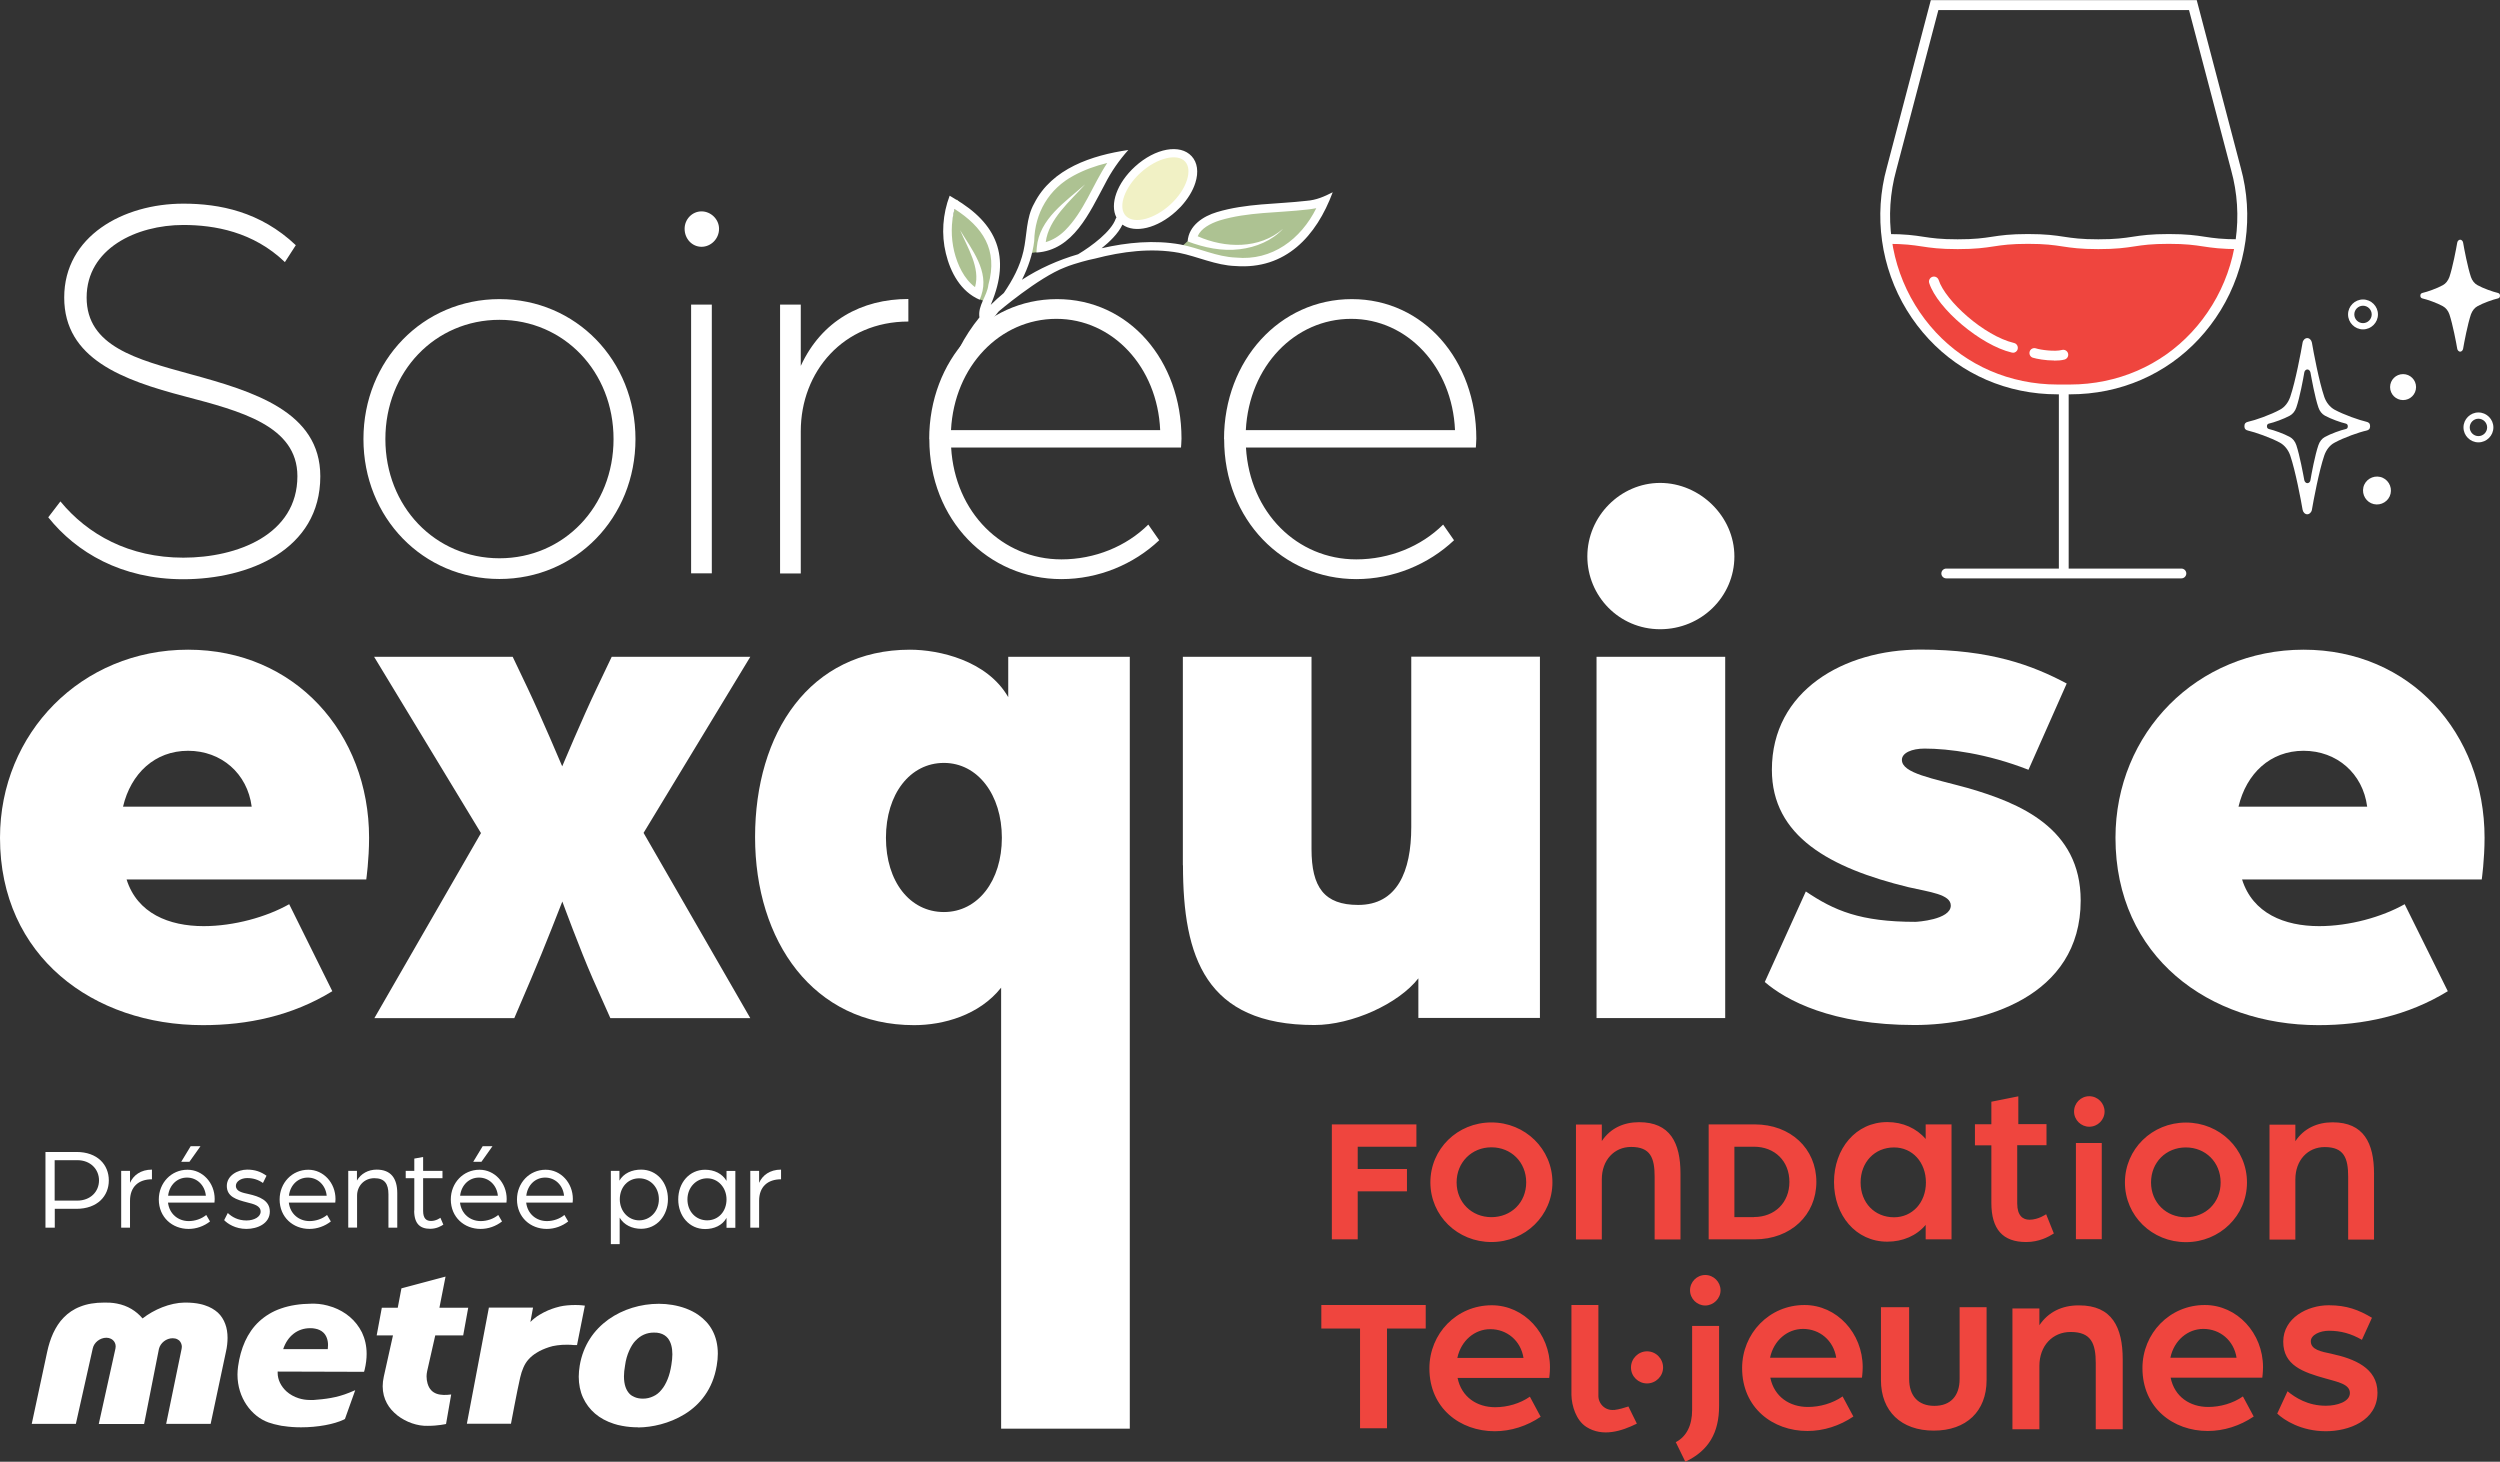 <?xml version="1.0" encoding="UTF-8"?>
<svg id="Layer_1" data-name="Layer 1" xmlns="http://www.w3.org/2000/svg" viewBox="0 0 204.02 119.29">
  <rect x="0" y="0" width="204.02" height="119.29" fill="#333333" stroke="none"/>
  <defs>
    <style>
      .cls-1 {
        fill: #f1f1c5;
      }

      .cls-1, .cls-2, .cls-3, .cls-4 {
        stroke-width: 0px;
      }

      .cls-2 {
        fill: #fff;
      }

      .cls-3 {
        fill: #adc292;
      }

      .cls-4 {
        fill: #ef453e;
      }
    </style>
  </defs>
  <g>
    <g>
      <path class="cls-2" d="m3.7,94.01h2.54c1.71,0,2.64,1.04,2.64,2.32s-.93,2.32-2.65,2.32h-1.76v1.54h-.76v-6.18Zm2.6,3.97c1.09,0,1.78-.74,1.78-1.65s-.7-1.65-1.77-1.65h-1.85v3.3h1.84Z"/>
      <path class="cls-2" d="m9.89,95.55h.72v.98c.27-.61.87-1.08,1.79-1.08v.79c-1.09,0-1.79.61-1.79,1.75v2.2h-.72v-4.64Z"/>
      <path class="cls-2" d="m12.96,97.88c0-1.34,1.01-2.42,2.34-2.42,1.24,0,2.22,1.07,2.22,2.39,0,.13-.02.28-.02.29h-3.79c.11.93.83,1.51,1.69,1.51.52,0,1.05-.18,1.43-.5l.31.53c-.5.39-1.12.61-1.75.61-1.32,0-2.43-.94-2.43-2.41Zm3.84-.3c-.08-.86-.73-1.48-1.54-1.48s-1.44.61-1.54,1.48h3.09Zm-1.23-4.04h.79l-.9,1.27h-.67l.77-1.27Z"/>
      <path class="cls-2" d="m18.29,99.58l.3-.59c.34.33.84.61,1.52.61.64,0,1.16-.3,1.16-.72,0-.49-.56-.62-1.12-.76-.86-.22-1.64-.46-1.64-1.34,0-.84.88-1.33,1.66-1.33.64,0,1.11.17,1.58.5l-.29.59c-.39-.27-.8-.4-1.29-.4s-.92.27-.92.63c0,.46.51.56,1.06.68.84.19,1.71.51,1.71,1.42,0,.98-1,1.42-1.91,1.42s-1.54-.43-1.81-.71Z"/>
      <path class="cls-2" d="m22.82,97.88c0-1.34,1.01-2.42,2.34-2.42,1.24,0,2.22,1.07,2.22,2.39,0,.13-.02.28-.02.29h-3.79c.11.93.83,1.51,1.69,1.51.52,0,1.05-.18,1.43-.5l.31.53c-.5.39-1.12.61-1.75.61-1.32,0-2.43-.94-2.43-2.41Zm3.84-.3c-.08-.86-.73-1.48-1.54-1.48s-1.44.61-1.54,1.48h3.09Z"/>
      <path class="cls-2" d="m28.41,95.55h.72v.79c.32-.56.92-.89,1.61-.89,1.16,0,1.68.71,1.68,1.93v2.81h-.72v-2.72c0-.86-.31-1.32-1.15-1.32s-1.41.65-1.41,1.42v2.61h-.72v-4.64Z"/>
      <path class="cls-2" d="m33.81,98.8v-2.65h-.7v-.6h.7v-1l.72-.13v1.13h1.58v.6h-1.58v2.67c0,.64.28.82.65.82.43,0,.76-.26.76-.26l.24.56c-.18.12-.56.34-1.07.34-.82,0-1.31-.4-1.31-1.49Z"/>
      <path class="cls-2" d="m36.79,97.88c0-1.34,1.01-2.42,2.34-2.42,1.24,0,2.22,1.07,2.22,2.39,0,.13-.02.28-.02.29h-3.79c.11.93.83,1.51,1.69,1.51.52,0,1.05-.18,1.43-.5l.31.53c-.5.39-1.12.61-1.75.61-1.32,0-2.43-.94-2.43-2.41Zm3.84-.3c-.08-.86-.73-1.48-1.54-1.48s-1.44.61-1.54,1.48h3.09Zm-1.23-4.04h.79l-.9,1.27h-.67l.77-1.27Z"/>
      <path class="cls-2" d="m42.19,97.88c0-1.34,1.01-2.42,2.34-2.42,1.24,0,2.22,1.07,2.22,2.39,0,.13-.02.28-.02.29h-3.79c.11.93.83,1.51,1.69,1.51.52,0,1.05-.18,1.43-.5l.31.53c-.5.39-1.12.61-1.75.61-1.32,0-2.43-.94-2.43-2.41Zm3.84-.3c-.08-.86-.73-1.48-1.54-1.48s-1.44.61-1.54,1.48h3.09Z"/>
      <path class="cls-2" d="m49.85,95.55h.7v.8c.34-.6,1.02-.9,1.77-.9,1.29,0,2.19,1.06,2.19,2.41s-.91,2.42-2.19,2.42c-.73,0-1.4-.31-1.75-.91v2.16h-.72v-5.99Zm3.92,2.32c0-.98-.69-1.71-1.61-1.71s-1.58.73-1.58,1.71.7,1.72,1.58,1.72,1.61-.72,1.61-1.72Z"/>
      <path class="cls-2" d="m55.35,97.88c0-1.36.91-2.42,2.19-2.42.74,0,1.4.31,1.75.91v-.81h.72v4.64h-.72v-.81c-.34.61-1,.91-1.75.91-1.29,0-2.19-1.07-2.19-2.41Zm3.94,0c0-.97-.7-1.72-1.58-1.72s-1.61.73-1.61,1.72.69,1.71,1.61,1.71,1.58-.73,1.58-1.71Z"/>
      <path class="cls-2" d="m61.23,95.55h.72v.98c.27-.61.87-1.08,1.79-1.08v.79c-1.09,0-1.79.61-1.79,1.75v2.2h-.72v-4.64Z"/>
    </g>
    <g>
      <g>
        <path class="cls-2" d="m3.95,42.2l.98-1.28c2.23,2.71,5.62,4.59,10.03,4.59s9.31-1.88,9.31-6.65c0-4.13-4.68-5.32-9.18-6.51-5.08-1.33-9.85-3.07-9.85-8.07s4.81-7.66,9.72-7.66c2.94,0,6.28.64,9.18,3.39l-.89,1.38c-2.58-2.48-5.75-3.03-8.29-3.03-3.83,0-7.89,1.93-7.89,5.92s4.1,5.05,8.42,6.24c5.21,1.42,10.65,3.07,10.65,8.35,0,6.01-5.84,8.4-11.19,8.4-5.04,0-8.73-2.2-11.01-5.05Z"/>
        <path class="cls-2" d="m29.66,35.83c0-6.42,4.86-11.42,11.1-11.42s11.1,5,11.1,11.42-4.86,11.42-11.1,11.42-11.1-5-11.1-11.42Zm20.41,0c0-5.51-4.06-9.73-9.31-9.73s-9.31,4.22-9.31,9.73,4.06,9.73,9.31,9.73,9.31-4.22,9.31-9.73Z"/>
        <path class="cls-2" d="m55.87,18.67c0-.78.62-1.42,1.38-1.42s1.43.64,1.43,1.42c0,.83-.67,1.47-1.43,1.47s-1.38-.64-1.38-1.47Zm.53,6.19h1.69v21.93h-1.69v-21.93Z"/>
        <path class="cls-2" d="m63.66,24.86h1.69v5c1.69-3.67,4.95-5.46,8.78-5.46v1.84c-5.3,0-8.78,4.08-8.78,8.95v11.61h-1.69v-21.93Z"/>
        <path class="cls-2" d="m75.83,35.83c0-6.42,4.55-11.42,10.43-11.42s10.16,5,10.16,11.38c0,.32-.04.64-.04.73h-18.76c.31,5.32,4.19,9.13,9,9.13,2.72,0,5.3-1.06,7.09-2.84l.89,1.28c-2.09,1.97-4.95,3.17-7.98,3.17-5.97,0-10.78-4.82-10.78-11.42Zm18.85-.73c-.22-5.14-3.88-9.08-8.47-9.08s-8.33,3.85-8.6,9.08h17.07Z"/>
        <path class="cls-2" d="m99.89,35.83c0-6.42,4.55-11.42,10.43-11.42s10.16,5,10.16,11.38c0,.32-.04.64-.04.73h-18.76c.31,5.32,4.19,9.13,9,9.13,2.72,0,5.3-1.06,7.09-2.84l.89,1.28c-2.09,1.97-4.95,3.17-7.98,3.17-5.97,0-10.78-4.82-10.78-11.42Zm18.85-.73c-.22-5.14-3.88-9.08-8.47-9.08s-8.33,3.85-8.6,9.08h17.07Z"/>
      </g>
      <g>
        <path class="cls-4" d="m176.96,19.36c-2.87,0-2.87.44-5.75.44s-2.87-.44-5.75-.44-2.87.44-5.75.44-3.23-.4-5.77-.44c.76,5.75,4.98,10.74,11.01,11.98.94.19,1.92.3,2.91.3h1.05c1,0,1.97-.1,2.91-.3,5.88-1.21,10.03-5.99,10.95-11.55-2.5-.04-3.1-.43-5.82-.43Z"/>
        <g>
          <path class="cls-2" d="m178.02,47.2h-19.19c-.22,0-.4-.18-.4-.4s.18-.4.4-.4h19.19c.22,0,.4.18.4.4s-.18.4-.4.4Z"/>
          <path class="cls-2" d="m168.42,46.87c-.22,0-.4-.18-.4-.4v-14.5c0-.22.18-.4.4-.4s.4.18.4.4v14.5c0,.22-.18.4-.4.4Z"/>
          <path class="cls-2" d="m168.95,32.18h-1.05c-1.01,0-2.02-.1-2.99-.3-3.9-.8-7.2-3.14-9.3-6.57-2.12-3.47-2.72-7.72-1.63-11.64l3.59-13.66h21.7l3.59,13.67c1.09,3.92.49,8.16-1.63,11.63-2.1,3.43-5.4,5.77-9.3,6.57-.98.2-1.99.3-2.99.3ZM158.19.81l-3.44,13.07c-1.03,3.71-.47,7.72,1.54,11.01,1.98,3.24,5.09,5.44,8.77,6.2.92.19,1.88.29,2.83.29h1.05c.95,0,1.91-.1,2.83-.29,3.68-.76,6.79-2.96,8.77-6.2,2.01-3.28,2.57-7.29,1.54-11l-3.44-13.07h-20.46Z"/>
          <path class="cls-2" d="m182.73,20.33c-1.47,0-2.21-.11-2.94-.22-.72-.11-1.41-.21-2.81-.21s-2.09.1-2.81.21c-.72.11-1.47.22-2.93.22s-2.21-.11-2.93-.22c-.72-.11-1.41-.21-2.81-.21s-2.09.1-2.81.21c-.72.11-1.47.22-2.93.22s-2.21-.11-2.93-.22c-.72-.11-1.41-.21-2.81-.21-.22,0-.4-.18-.4-.4s.18-.4.4-.4c1.47,0,2.21.11,2.93.22.72.11,1.41.21,2.81.21s2.09-.1,2.81-.21c.72-.11,1.47-.22,2.93-.22s2.21.11,2.93.22c.72.11,1.41.21,2.81.21s2.09-.1,2.81-.21c.72-.11,1.47-.22,2.94-.22s2.21.11,2.93.22c.72.11,1.41.21,2.81.21.22,0,.4.18.4.4s-.18.4-.4.4Z"/>
        </g>
        <path class="cls-2" d="m164.26,28.78s-.06,0-.09-.01c-2.53-.6-6.05-3.57-6.73-5.67-.07-.21.05-.44.26-.51.21-.07.44.05.51.26.55,1.7,3.69,4.55,6.15,5.14.22.05.35.27.3.49-.04.19-.21.31-.39.31Z"/>
        <path class="cls-2" d="m167.62,29.42c-.68,0-1.41-.13-1.73-.23-.21-.07-.32-.3-.25-.51.07-.21.3-.32.51-.25.39.13,1.56.28,2.12.13.22-.06.44.07.5.28.06.22-.07.44-.28.5-.25.07-.55.09-.86.09Z"/>
      </g>
      <g>
        <path class="cls-2" d="m0,68.37c0-8.54,6.64-15.35,15.35-15.35s14.77,6.81,14.77,15.35c0,1.79-.23,3.4-.23,3.4H10.33c.87,2.77,3.46,3.81,6.29,3.81,2.48,0,5.14-.75,6.98-1.79l3.52,7.1c-3.29,2.02-6.92,2.77-10.56,2.77-8.94,0-16.56-5.6-16.56-15.29Zm20.54-2.54c-.35-2.71-2.48-4.56-5.19-4.56s-4.67,1.85-5.31,4.56h10.5Z"/>
        <path class="cls-2" d="m39.24,67.97l-8.71-14.37h11.31l1.21,2.54c1.15,2.42,2.83,6.4,2.83,6.4,0,0,1.67-3.98,2.83-6.4l1.21-2.54h11.31l-8.71,14.37,8.71,15.12h-11.42l-1.44-3.23c-1.04-2.37-2.48-6.29-2.48-6.29,0,0-1.5,3.87-2.54,6.29l-1.38,3.23h-11.42l8.71-15.12Z"/>
        <path class="cls-2" d="m92.2,116.59v-62.99h-9.92v3.29c-1.73-3-5.66-3.87-8.02-3.87-8.19,0-12.64,6.81-12.64,15.29s4.73,15.35,12.98,15.35c2.37,0,5.31-.8,7.1-3.06v35.99h10.5Zm-15.17-42.16c-2.77,0-4.73-2.48-4.73-6.06s1.97-6.11,4.73-6.11,4.73,2.6,4.73,6.11-1.96,6.06-4.73,6.06Z"/>
        <path class="cls-2" d="m96.53,70.62v-17.02h10.5v15.69c0,3.12,1.04,4.56,3.81,4.56,3.17,0,4.33-2.71,4.33-6.35v-13.91h10.5v29.48h-9.92v-3.23c-1.62,2.08-5.42,3.81-8.48,3.81-8.89,0-10.73-5.54-10.73-13.04Z"/>
        <path class="cls-2" d="m129.54,45.41c0-3.29,2.71-6,5.94-6s6.06,2.71,6.06,6-2.71,5.94-6.06,5.94-5.94-2.71-5.94-5.94Zm.75,8.19h10.5v29.48h-10.5v-29.48Z"/>
        <path class="cls-2" d="m144.02,80.14l3.35-7.39c2.31,1.56,4.44,2.48,8.94,2.48.12,0,2.89-.17,2.89-1.33,0-.92-1.73-1.1-3.46-1.5-6.4-1.56-11.14-4.15-11.14-9.58,0-6.46,5.89-9.81,12.12-9.81,5.71,0,9.12,1.27,11.94,2.77l-3.12,7.04c-3.4-1.33-6.52-1.73-8.48-1.73-1.04,0-1.85.35-1.85.92,0,1.1,2.48,1.5,5.42,2.31,4.15,1.21,9.17,3.23,9.17,9.17,0,7.9-8.02,10.16-13.56,10.16-6.75,0-10.5-2.02-12.23-3.52Z"/>
        <path class="cls-2" d="m172.64,68.37c0-8.54,6.64-15.35,15.35-15.35s14.77,6.81,14.77,15.35c0,1.79-.23,3.4-.23,3.4h-19.56c.87,2.77,3.46,3.81,6.29,3.81,2.48,0,5.14-.75,6.98-1.79l3.52,7.1c-3.29,2.02-6.92,2.77-10.56,2.77-8.94,0-16.56-5.6-16.56-15.29Zm20.54-2.54c-.35-2.71-2.48-4.56-5.19-4.56s-4.67,1.85-5.31,4.56h10.5Z"/>
      </g>
      <path class="cls-4" d="m121.74,106.52c-2.87,0-5.09,2.31-5.09,5.15,0,3.25,2.51,5.13,5.33,5.13,1.32,0,2.63-.42,3.75-1.18l-.88-1.64c-.8.56-1.84.86-2.83.86-1.48,0-2.75-.82-3.07-2.39h7.48s.06-.44.06-.86c0-2.77-2.11-5.07-4.75-5.07m-2.81,4.3c.3-1.42,1.42-2.35,2.69-2.35,1.36,0,2.49.94,2.71,2.35h-5.41Zm68.39-14.58c0-1.55,1.01-2.63,2.39-2.63,1.58,0,1.92.89,1.92,2.43v5.12h2.11v-5.38c0-2.5-.84-4.19-3.38-4.19-1.25,0-2.34.49-3.04,1.54v-1.35h-2.11v9.38h2.11v-4.91Zm-76.52.98h4.02v-1.82h-4.02v-1.82h4.79v-1.82h-6.9v9.38h2.11v-3.93Zm32.37-5.46h-3.73v9.38h3.77c2.91,0,5.02-1.97,5.02-4.69s-2.11-4.69-5.02-4.69m-.04,7.57h-1.63v-5.75h1.59c1.71,0,2.9,1.18,2.9,2.87s-1.19,2.87-2.9,2.87m-35.3,9.1h3.16v8.14h2.2v-8.14h3.16v-1.92h-8.52v1.92Zm51.43-7.28v-9.38h-2.11v1.19c-.74-.87-1.86-1.38-3.13-1.38-2.58,0-4.35,2.18-4.35,4.89s1.77,4.87,4.35,4.87c1.27,0,2.39-.49,3.13-1.37v1.18h2.11Zm-4.69-1.8c-1.59,0-2.73-1.19-2.73-2.84s1.14-2.86,2.73-2.86c1.5,0,2.6,1.21,2.6,2.86s-1.12,2.84-2.6,2.84m15.93-7.39c.69,0,1.25-.56,1.25-1.24s-.56-1.25-1.25-1.25-1.24.56-1.24,1.25.57,1.24,1.24,1.24m-1.09,9.18h2.11v-7.85h-2.11v7.85Zm20.87,9.35c-.88-.18-1.7-.34-1.7-1.02,0-.52.74-.86,1.48-.86.98,0,1.82.24,2.69.74l.82-1.8c-1.08-.64-2.05-1.02-3.53-1.02-1.74,0-3.71,1.04-3.71,2.97s1.6,2.49,3.47,3.01c.98.28,1.97.46,1.97,1.18s-1.06,1.04-1.96,1.04c-1.48,0-2.49-.66-3.13-1.18l-.84,1.82c.54.52,1.94,1.44,3.97,1.44,1.84,0,4.21-.84,4.21-3.15,0-2.03-1.92-2.77-3.75-3.17m-10.34-3.98c-2.87,0-5.09,2.31-5.09,5.15,0,3.25,2.51,5.13,5.33,5.13,1.32,0,2.63-.42,3.75-1.18l-.88-1.64c-.8.56-1.84.86-2.83.86-1.48,0-2.75-.82-3.07-2.39h7.48s.06-.44.06-.86c0-2.77-2.11-5.07-4.75-5.07m-2.81,4.3c.3-1.42,1.42-2.35,2.69-2.35,1.36,0,2.49.94,2.71,2.35h-5.41Zm-55.41-19.2c-2.77,0-4.98,2.16-4.98,4.89s2.22,4.87,4.98,4.87,4.98-2.16,4.98-4.87-2.22-4.89-4.98-4.89m0,7.73c-1.61,0-2.84-1.21-2.84-2.84s1.23-2.86,2.84-2.86,2.84,1.21,2.84,2.86-1.23,2.84-2.84,2.84m17.45,4.72c-.68,0-1.24.56-1.24,1.25s.57,1.24,1.24,1.24,1.25-.56,1.25-1.24-.56-1.25-1.25-1.25m8.1,2.45c-2.87,0-5.09,2.31-5.09,5.15,0,3.25,2.51,5.13,5.33,5.13,1.32,0,2.63-.42,3.75-1.18l-.88-1.64c-.8.56-1.84.86-2.83.86-1.48,0-2.75-.82-3.07-2.39h7.48s.06-.44.06-.86c0-2.77-2.11-5.07-4.75-5.07m-2.81,4.3c.3-1.42,1.42-2.35,2.69-2.35,1.36,0,2.49.94,2.71,2.35h-5.41Zm15.47,1.73c0,1.4-.75,2.2-2.06,2.2s-2.06-.8-2.06-2.2v-5.85h-2.3v5.95c0,2.54,1.65,4.12,4.31,4.12s4.31-1.58,4.31-4.12v-5.95h-2.2v5.85Zm9.7-6c-1.32,0-2.45.52-3.19,1.62v-1.37h-2.2v9.86h2.2v-5.17c0-1.64,1.07-2.77,2.55-2.77,1.68,0,2.05.94,2.05,2.55v5.39h2.2v-5.7c0-2.63-.88-4.41-3.55-4.41m-2.07-5.87l-.63-1.57s-.63.45-1.36.45c-.53,0-1-.32-1-1.33v-4.75h2.39v-1.72h-2.3v-2.27l-2.2.44v1.84h-1.34v1.72h1.34v4.69c0,2.16.93,3.2,2.84,3.2,1.06,0,1.82-.42,2.26-.7m-33.2,9.62c-.71,0-1.31.59-1.31,1.32s.6,1.3,1.31,1.3,1.31-.58,1.31-1.3-.58-1.32-1.31-1.32m3.68,4.79c0,1.24-.45,2.15-1.31,2.61h-.03s.78,1.6.78,1.6h.03c1.86-.89,2.73-2.33,2.73-4.54v-6.53h-2.2v6.85Zm-7.37-18.84c0-1.55,1.01-2.63,2.39-2.63,1.58,0,1.92.89,1.92,2.43v5.12h2.11v-5.38c0-2.5-.84-4.19-3.38-4.19-1.25,0-2.34.49-3.04,1.54v-1.35h-2.11v9.38h2.11v-4.91Zm.99,18.83c-.7.08-1.3-.5-1.27-1.2,0,0,0,0,0-.01v-7.35h-2.2v7.35c.02.85.37,2.06,1.22,2.6,1.32.84,2.87.35,4.12-.27,0,0-.69-1.4-.69-1.4-.33.11-.76.24-1.18.29m51.66-18.57c0-2.73-2.22-4.89-4.98-4.89s-4.98,2.16-4.98,4.89,2.22,4.87,4.98,4.87,4.98-2.16,4.98-4.87m-7.83,0c0-1.65,1.23-2.86,2.84-2.86s2.84,1.21,2.84,2.86-1.23,2.84-2.84,2.84-2.84-1.21-2.84-2.84"/>
      <g>
        <polygon class="cls-3" points="91 12.84 87.99 13.77 85.08 16.05 83.78 20.68 84.57 20.59 87.45 18.78 89.68 15.04 91 12.84"/>
        <polygon class="cls-3" points="78.08 16.27 77.34 19.33 78.31 22.69 79.96 24.43 80.34 24.59 81.37 21.66 80.23 18.53 78.08 16.27"/>
        <polygon class="cls-3" points="96.33 20.21 100.83 21.38 103.62 21 106.41 19.19 107.78 16.58 103.37 17.07 99.16 17.69 96.33 20.21"/>
        <polygon class="cls-1" points="96.08 12.49 94.53 12.7 92.63 13.99 91.17 16.39 91.45 17.52 91.81 17.96 92.87 18.22 94.9 17.73 96.33 16.41 97.32 14.32 96.99 12.94 96.08 12.49"/>
        <path class="cls-2" d="m81.5,25.42c-.07.05,3.25-2.78,5.41-3.6.34-.15,1.12-.39,1.39-.46.36-.1.71-.19,1.07-.26,2.22-.58,4.58-.88,6.84-.47,1.51.3,3.02,1.03,4.61,1.08,4.1.31,6.61-2.44,7.94-6.02-.69.35-1.33.64-2.15.7-2.44.28-4.91.2-7.3.92-1.11.33-2.3,1.09-2.39,2.39,1.35.51,2.81.82,4.25.64,1.33-.16,2.64-.7,3.54-1.67-1.93,1.68-4.74,1.6-6.97.61.26-.63,1.02-1.04,1.79-1.29,2.3-.7,4.78-.61,7.16-.89.24-.03.48-.06.73-.11-1.25,2.52-3.61,4.32-6.56,4.03-1.58-.06-2.96-.77-4.53-1.07-2.15-.38-4.33-.17-6.43.31.34-.27.66-.56.95-.87.32-.34.58-.7.75-1.06,1.02.74,2.85.3,4.36-1.07.14-.13.27-.26.4-.39.56-.61.98-1.28,1.19-1.95.28-.88.17-1.66-.3-2.17-.94-1.03-2.97-.66-4.62.84-1.48,1.35-2.08,3.07-1.52,4.16-.02.03-.04.06-.06.1-.35,1.03-1.95,2.23-3.07,2.9-1.61.47-3.17,1.16-4.58,2.08.5-.99.87-2.06,1-3.16.04-2.28,1.2-4.27,3.24-5.35.85-.46,1.77-.79,2.72-1.02-1.21,1.82-1.9,3.97-3.46,5.52-.45.44-.98.77-1.56.94.23-1.88,2-3.35,3.22-4.72-1.6,1.42-3.75,2.82-3.95,5.16,0,0-.03.41-.03.41,3.01-.18,4.34-3.28,5.58-5.57.52-1.03,1.17-1.96,1.92-2.8-2.95.43-6.24,1.5-7.68,4.36-.68,1.2-.58,2.61-.88,3.9-.29,1.26-.87,2.33-1.6,3.41-.37.31-.73.63-1.07.97.02-.04.04-.08.05-.12,1.59-3.8.48-6.52-3.02-8.56l-.38-.23c-.57,1.5-.69,3.16-.31,4.71.37,1.54,1.21,3.12,2.76,3.78l.13-.35c.68-1.97-.78-3.75-1.73-5.33.61,1.44,1.67,3.07,1.22,4.65-.9-.67-1.43-1.82-1.7-2.91-.27-1.14-.27-2.34.03-3.47,2.29,1.47,3.56,3.31,2.76,6.19-.1.92-.88,1.69-.73,2.66-1.24,1.53-2.18,3.31-2.66,5.23-.11.44.56.64.68.18.42-1.72,1.21-3.27,2.26-4.62.15-.13.32-.22.51-.29l.75-.95Zm10.42-7.76s-.04-.04-.06-.06c-.59-.65-.18-2.03.89-3.18.11-.12.23-.23.35-.34,1.32-1.2,2.98-1.6,3.62-.89.29.32.35.85.15,1.49-.22.7-.71,1.42-1.38,2.03-1.28,1.16-2.88,1.59-3.57.95Z"/>
      </g>
      <g>
        <path class="cls-2" d="m193.12,34.42c-.57-.13-1.84-.57-2.61-.99-.37-.21-.67-.58-.83-1.04-.43-1.26-.88-3.66-1.01-4.43-.04-.21-.2-.37-.38-.37s-.35.17-.38.37c-.13.76-.58,3.17-1.01,4.43-.16.46-.45.84-.83,1.04-.76.42-2.04.87-2.61.99-.19.04-.3.14-.3.36s.11.32.3.36c.57.13,1.84.57,2.61.99.37.21.67.58.83,1.04.43,1.26.88,3.66,1.01,4.43.04.21.2.37.38.37s.35-.17.38-.37c.13-.76.58-3.17,1.01-4.43.16-.46.45-.84.83-1.04.76-.42,2.04-.87,2.61-.99.19-.04.3-.14.3-.36s-.11-.32-.3-.36Zm-1.71.6c-.37.08-1.19.37-1.68.64-.24.13-.43.37-.53.67-.28.81-.57,2.37-.65,2.86-.02.14-.13.24-.25.24s-.22-.11-.25-.24c-.09-.49-.38-2.05-.65-2.86-.1-.3-.29-.54-.53-.67-.49-.27-1.32-.56-1.68-.64-.12-.03-.19-.09-.19-.23s.07-.21.19-.23c.37-.08,1.19-.37,1.68-.64.24-.13.43-.37.53-.67.28-.81.57-2.37.65-2.86.02-.13.13-.24.25-.24s.22.11.25.24c.09.49.37,2.05.65,2.86.1.3.29.54.53.67.49.27,1.31.56,1.68.64.12.03.19.09.19.23s-.07.21-.19.23Z"/>
        <circle class="cls-2" cx="196.11" cy="31.59" r="1.06"/>
        <path class="cls-2" d="m192.87,39.77c.14-.61.76-.99,1.37-.85s.99.76.85,1.37c-.14.61-.76.99-1.37.85-.61-.14-.99-.76-.85-1.37Z"/>
        <path class="cls-2" d="m192.84,26.88c-.67,0-1.22-.55-1.22-1.22s.55-1.22,1.22-1.22,1.22.55,1.22,1.22-.55,1.22-1.22,1.22Zm0-1.93c-.39,0-.71.32-.71.71s.32.71.71.71.71-.32.71-.71-.32-.71-.71-.71Z"/>
        <path class="cls-2" d="m202.26,36.1c-.67,0-1.22-.55-1.22-1.22s.55-1.22,1.22-1.22,1.22.55,1.22,1.22-.55,1.22-1.22,1.22Zm0-1.93c-.39,0-.71.32-.71.71s.32.71.71.71.71-.32.71-.71-.32-.71-.71-.71Z"/>
        <path class="cls-2" d="m204.02,24.13c0,.14-.07.2-.19.23-.36.08-1.17.36-1.65.63-.24.13-.42.37-.53.66-.27.8-.56,2.33-.64,2.81-.02.13-.13.24-.24.24s-.22-.11-.24-.24c-.08-.48-.37-2.01-.64-2.81-.1-.29-.29-.53-.53-.66-.48-.27-1.29-.55-1.65-.63-.12-.03-.19-.09-.19-.23s.07-.2.19-.23c.36-.08,1.17-.36,1.65-.63.24-.13.42-.37.53-.66.27-.8.56-2.33.64-2.81.02-.13.13-.24.24-.24s.22.11.24.24c.08.48.37,2.01.64,2.81.1.29.29.53.53.66.48.27,1.29.55,1.65.63.12.03.19.09.19.23Z"/>
      </g>
    </g>
  </g>
  <g>
    <path class="cls-2" d="m52.07,116.48c-.46,0-.89-.04-1.3-.12h0c-.24-.04-.47-.1-.68-.17h0c-.59-.19-1.11-.47-1.53-.83h0c-.42-.36-.75-.8-.98-1.3h0c-.23-.5-.35-1.09-.35-1.71h0c0-.29.03-.6.08-.91h0c.14-.83.43-1.56.83-2.18h0c.4-.63.92-1.15,1.51-1.58h0c1.18-.84,2.65-1.28,4.11-1.28h.02c.72,0,1.48.12,2.19.38h0c.36.14.72.31,1.04.54h0c.46.33.86.74,1.13,1.26h0c.28.52.44,1.16.44,1.89h0c0,.31-.03.63-.09.98h0c-.16.96-.5,1.76-.96,2.41h0c-.46.66-1.03,1.16-1.66,1.55h0c-1.25.77-2.67,1.07-3.77,1.08h-.02Zm-.2-7.08c-.21.22-.38.5-.53.84h0c-.15.34-.27.73-.33,1.19h0c-.06.34-.09.63-.09.89h0c0,.69.18,1.14.46,1.43h0c.12.12.25.2.4.26h0l-.09.21.09-.21c.2.09.44.13.68.13h.02c.3,0,.58-.07.83-.19h0c.25-.11.48-.29.67-.53h0c.2-.23.36-.52.5-.86h0c.14-.34.24-.73.31-1.18h0c.05-.31.08-.6.08-.86h0c0-.27-.03-.52-.09-.74h0c-.06-.22-.15-.4-.27-.56h0c-.16-.2-.39-.35-.67-.42h0c-.14-.04-.3-.05-.47-.05h-.02c-.56,0-1.08.22-1.48.66h0Z"/>
    <path class="cls-2" d="m39.88,106.71h3.62s-.15.82-.21,1.14h0v.03s.02-.02.02-.02c.43-.44.96-.72,1.41-.92h0c.45-.19.84-.29.98-.32h0c.17-.04.37-.07.58-.09h0c.21-.02.43-.03.63-.03h0c.2,0,.39,0,.55.02h0l.27.03-.64,3.22h-.23c-.18-.02-.37-.03-.56-.03h0c-.28,0-.57.01-.83.05h0c-.26.03-.49.09-.67.15h0c-.39.13-.71.27-.98.44h0c-.27.16-.49.34-.67.54h0c-.18.19-.32.42-.43.67h0c-.11.25-.2.52-.27.83h0c-.24,1.03-.75,3.77-.75,3.77h-3.6s1.8-9.49,1.8-9.49Z"/>
    <path class="cls-2" d="m32.42,115.5c-.35-.28-.65-.61-.85-.99-.21-.39-.34-.85-.34-1.38,0-.25.03-.51.09-.78l.75-3.37h-1.33l.42-2.26h1.3l.3-1.58,3.6-.96-.5,2.54h2.35l-.41,2.26h-2.28l-.66,2.91c-.03.15-.05.29-.05.43,0,.21.03.4.08.58.27.94,1.09,1.01,1.93.9l-.42,2.41s-.64.15-1.48.15h0c-.85.03-1.78-.3-2.49-.85Z"/>
    <path class="cls-2" d="m23.16,116.38c-.12-.01-.24-.03-.36-.06h0c-.32-.06-.62-.14-.9-.24h0c-1.38-.5-2.52-2-2.52-3.9h0c0-.22.02-.45.05-.68h0c.1-.73.29-1.42.57-2.04h0c.28-.61.66-1.17,1.15-1.62h0c.49-.45,1.08-.82,1.79-1.06h0c.71-.25,1.54-.38,2.49-.39h0c.08,0,.15,0,.23,0h0c.48.01.96.1,1.42.26h0s.06.02.1.03h0c.49.18.96.44,1.37.79h0c.4.34.74.77.99,1.27h0c.24.51.38,1.09.38,1.75h0c0,.39-.05.82-.16,1.28h0l-.05.18h-.21l-6.84-.02h0s0,.08,0,.12h0c0,.53.26,1.08.72,1.5h0c.27.24.61.44,1,.56h0c.28.09.59.14.93.14h0c.09,0,.18,0,.28,0h0c.92-.07,1.87-.17,2.92-.6h0l.48-.2-.84,2.35-.09.05c-.8.38-2.13.63-3.48.63h-.02c-.47,0-.94-.03-1.39-.1h0Zm3.59-6.29h0c.01-.12.02-.22.02-.32h0c0-.43-.14-.79-.38-1.02h0c-.17-.16-.39-.27-.66-.32h0c-.13-.03-.26-.04-.4-.04h-.02c-1.02,0-1.84.63-2.2,1.71h0s3.64,0,3.64,0h0Z"/>
    <path class="cls-2" d="m8.06,116.21l1.36-6.15c.01-.07.02-.12.02-.18h0c0-.2-.08-.38-.21-.5h0c-.05-.05-.12-.1-.19-.13h0c-.1-.05-.22-.08-.36-.08h0c-.52,0-1.01.39-1.11.87h0l-1.38,6.16h-3.6l1.26-5.88c.11-.52.27-1.04.49-1.52h0c.22-.47.5-.92.86-1.28h0c.36-.37.8-.68,1.35-.89h0c.55-.22,1.19-.33,1.97-.33h0c.15,0,.3,0,.47.01h0c.19.01.38.04.55.07h0c.89.17,1.58.61,2.09,1.21h0s.01,0,.01,0c.46-.36,1.02-.68,1.61-.91h0c.59-.23,1.21-.37,1.8-.38h.07c.47,0,.88.04,1.23.12h0c.13.03.25.06.36.1h0c.44.14.79.35,1.07.6h0c.27.25.47.57.6.92h0c.13.34.19.73.19,1.14h0c0,.35-.04.74-.13,1.13h0l-1.25,5.89h-3.63l1.26-6.12c0-.06.02-.12.02-.17h0c0-.19-.08-.38-.21-.51h0s-.09-.07-.15-.1h0c-.11-.06-.24-.09-.39-.09h0c-.52,0-1,.38-1.12.87h0l-1.21,6.13h-3.68Z"/>
  </g>
</svg>